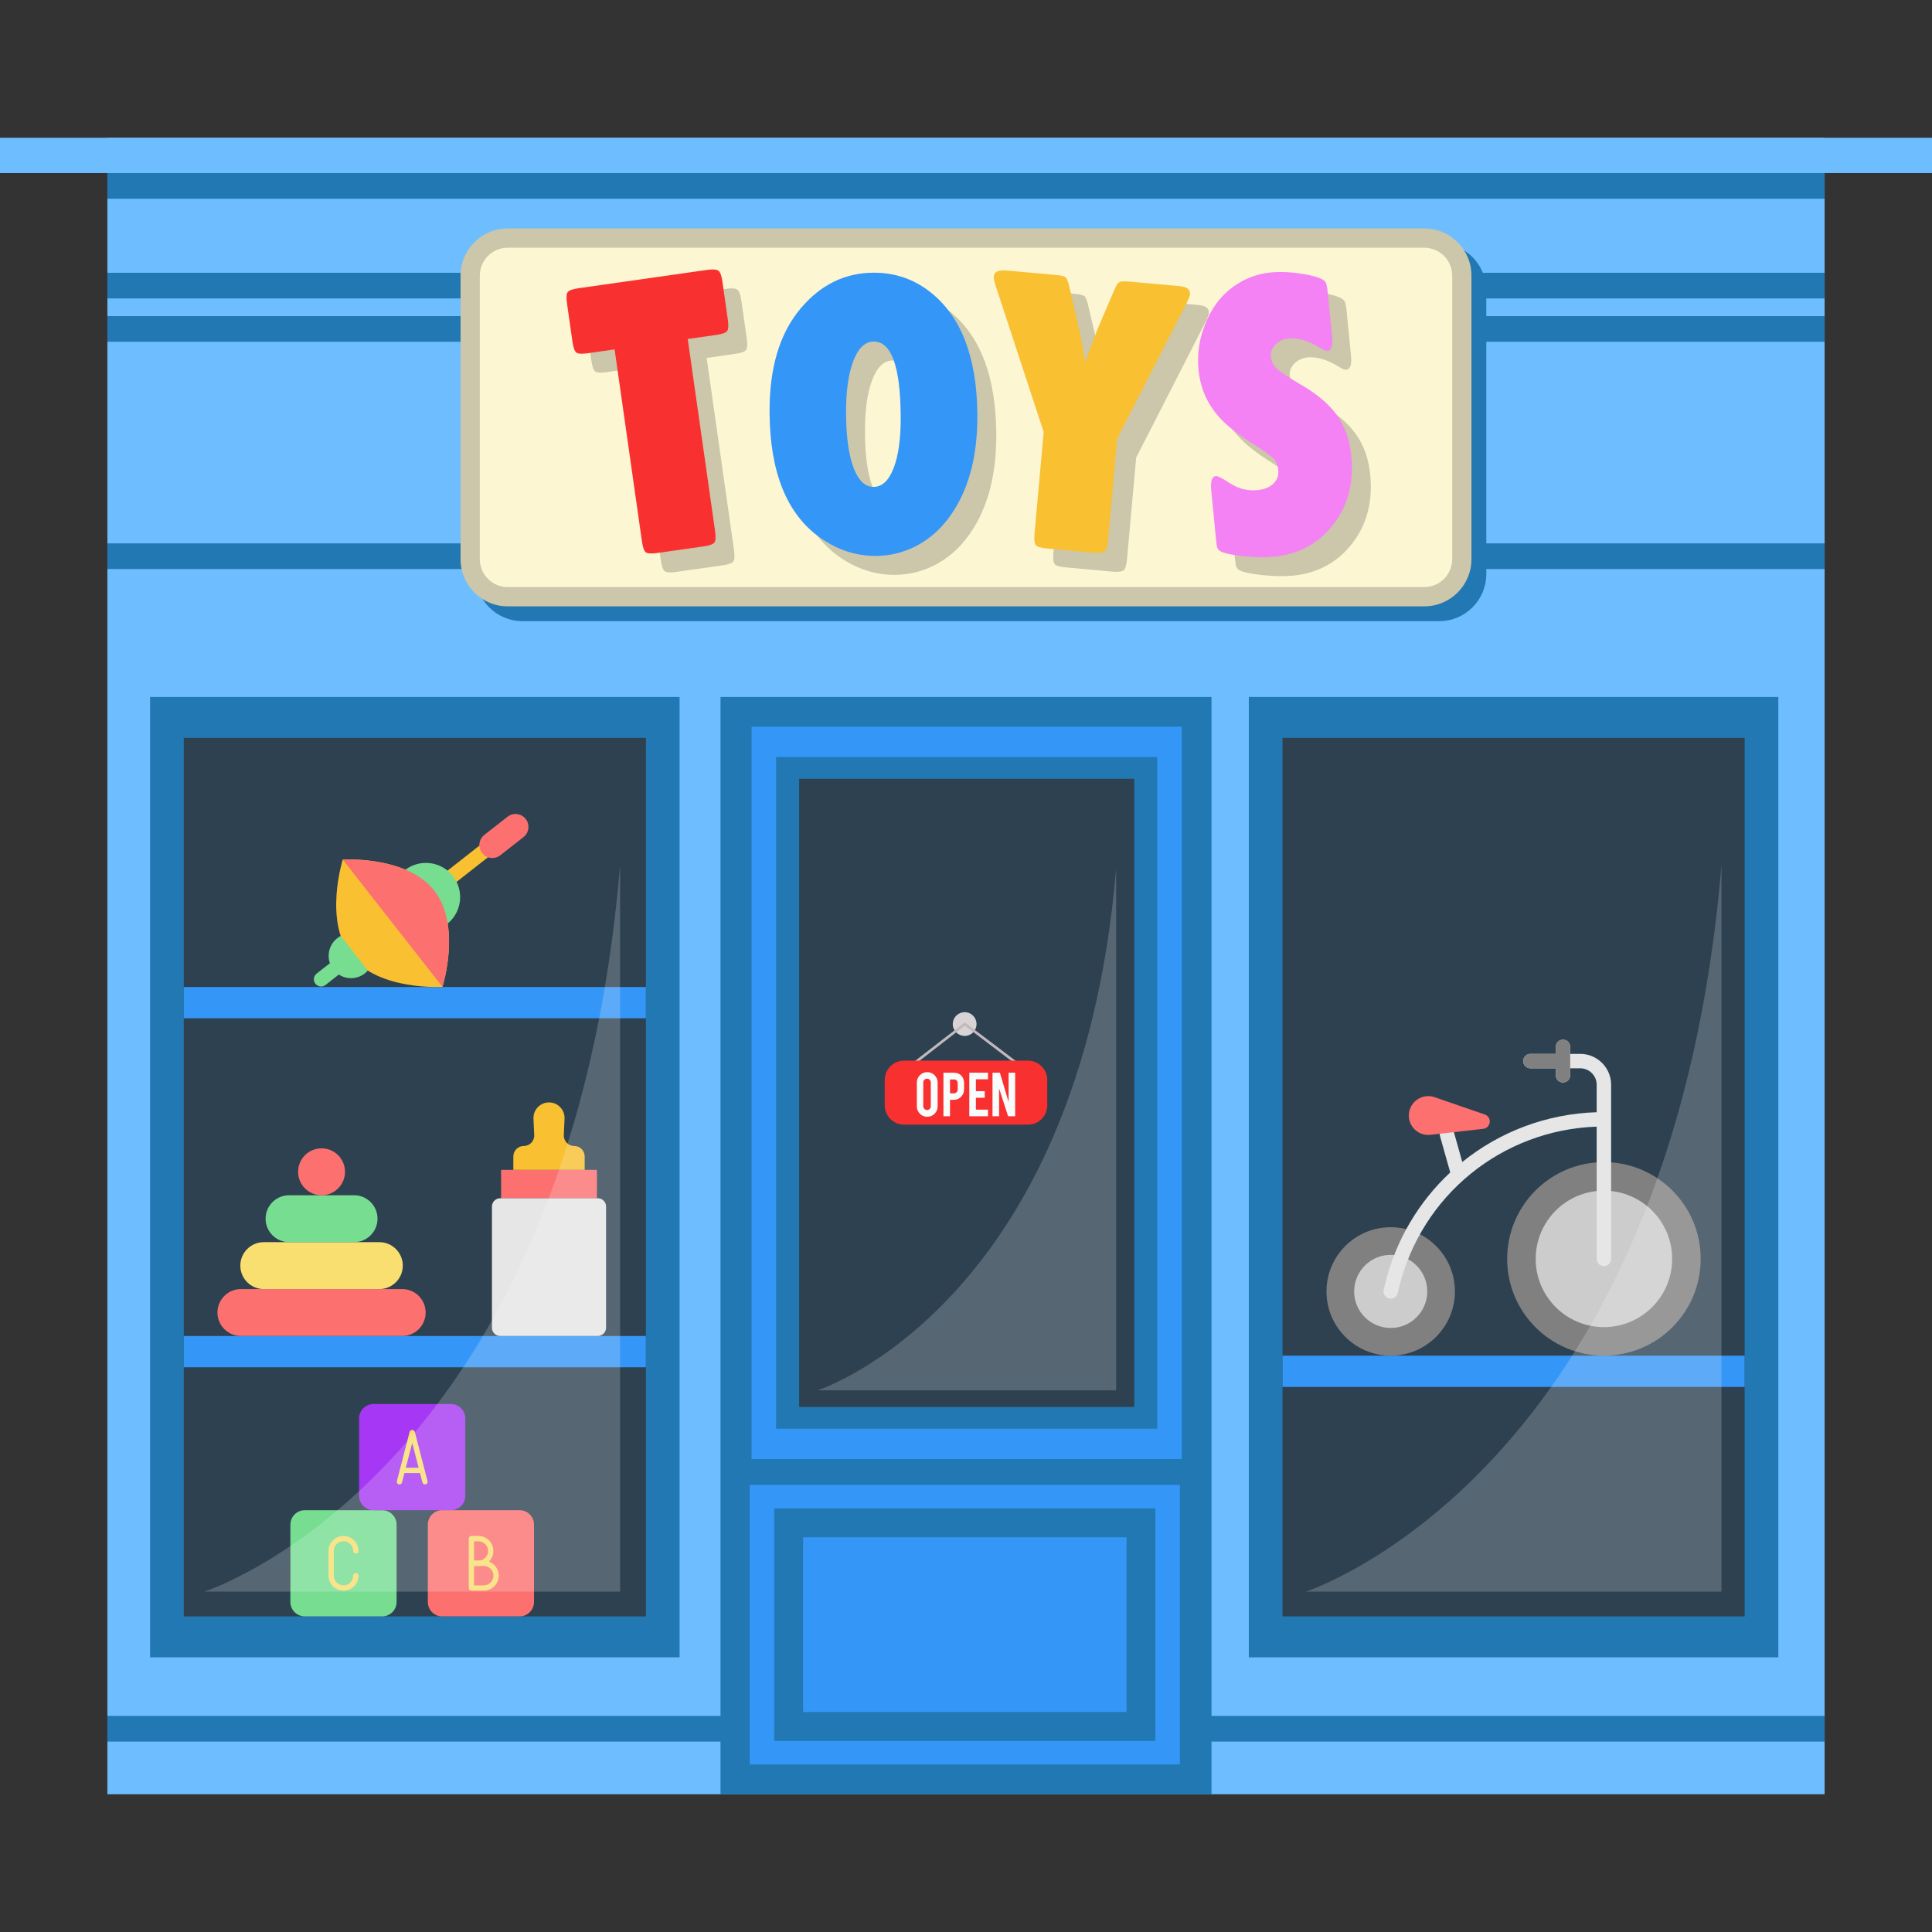 <?xml version="1.0" encoding="iso-8859-1"?>
<!-- Generator: Adobe Illustrator 19.0.0, SVG Export Plug-In . SVG Version: 6.00 Build 0)  -->
<svg version="1.1" id="Layer_1" xmlns="http://www.w3.org/2000/svg" xmlns:xlink="http://www.w3.org/1999/xlink" x="0px" y="0px"
	 viewBox="0 0 401.342 401.342" style="enable-background:new 0 0 401.342 401.342;" xml:space="preserve">
<rect x="0" y="0" width="401.342" height="401.342" fill="#333333" stroke="none"/>
<g>
	<rect x="22.309" y="28.618" style="fill:#6EBEFF;" width="356.725" height="344.107"/>
	<rect x="22.309" y="356.451" style="fill:#2278B2;" width="356.725" height="5.333"/>
	<rect x="22.309" y="35.951" style="fill:#2278B2;" width="356.725" height="5.333"/>
	<rect x="149.674" y="144.781" style="fill:#2278B2;" width="101.994" height="227.943"/>
	<rect x="156.129" y="150.954" style="fill:#3496F7;" width="89.369" height="152.148"/>
	<rect x="161.218" y="157.264" style="fill:#2278B2;" width="79.188" height="139.527"/>
	<rect x="166.008" y="161.783" style="fill:#2D4151;" width="69.607" height="130.489"/>
	<rect x="155.74" y="308.464" style="fill:#3496F7;" width="89.368" height="58.072"/>
	<rect x="160.828" y="313.35" style="fill:#2278B2;" width="79.188" height="48.299"/>
	<rect x="166.828" y="319.35" style="fill:#3496F7;" width="67.188" height="36.299"/>
	<circle style="fill:#D8D4D5;" cx="200.39" cy="212.73" r="2.469"/>
	<g>
		<polygon style="fill:#C1B9BC;" points="212.34,222.087 200.43,213.067 189.068,221.865 188.732,221.432 200.427,212.378 
			212.672,221.647 		"/>
	</g>
	<path style="fill:#F93030;" d="M217.552,229.628c0,2.201-1.8,4-4,4h-25.763c-2.2,0-4-1.799-4-4v-5.293c0-2.199,1.8-4,4-4h25.763
		c2.2,0,4,1.801,4,4V229.628z"/>
	<g>
		<path style="fill:#FAFCFC;" d="M192.616,222.725c0.601,0,1.112,0.213,1.533,0.636s0.631,0.933,0.631,1.529v4.935
			c0,0.602-0.212,1.112-0.635,1.533s-0.933,0.631-1.529,0.631c-0.601,0-1.111-0.211-1.529-0.635
			c-0.418-0.423-0.628-0.933-0.628-1.529v-4.935c0-0.601,0.212-1.112,0.635-1.533C191.516,222.936,192.024,222.725,192.616,222.725z
			 M193.359,224.86c0-0.217-0.076-0.4-0.227-0.553c-0.152-0.151-0.335-0.227-0.552-0.227c-0.216,0-0.401,0.075-0.555,0.227
			c-0.154,0.152-0.231,0.336-0.231,0.553v4.949c0,0.216,0.077,0.4,0.231,0.551c0.154,0.152,0.339,0.228,0.555,0.228
			c0.217,0,0.4-0.075,0.552-0.228c0.151-0.15,0.227-0.335,0.227-0.551V224.86z"/>
		<path style="fill:#FAFCFC;" d="M198.134,222.839c0.664,0,1.193,0.209,1.587,0.628c0.365,0.398,0.548,0.908,0.548,1.529v1.313
			c0,0.597-0.208,1.106-0.624,1.529c-0.416,0.424-0.92,0.635-1.512,0.635h-0.786v3.406h-1.364v-9.04L198.134,222.839
			L198.134,222.839z M198.95,225.02c0-0.236-0.071-0.426-0.213-0.57s-0.331-0.217-0.566-0.217h-0.822v2.894h0.822
			c0.217,0,0.4-0.077,0.552-0.231c0.151-0.153,0.227-0.338,0.227-0.555L198.95,225.02L198.95,225.02z"/>
		<path style="fill:#FAFCFC;" d="M201.359,231.882v-9.047h3.881v1.37h-2.518v2.468h1.84v1.371h-1.84v2.467h2.518v1.371H201.359z"/>
		<path style="fill:#FAFCFC;" d="M207.709,222.835l1.81,6.08v-6.08h1.364v9.047h-1.465l-1.875-5.793v5.793h-1.364v-9.047H207.709z"
			/>
	</g>
	<rect x="22.309" y="65.666" style="fill:#2278B2;" width="356.725" height="5.333"/>
	<rect x="22.309" y="112.879" style="fill:#2278B2;" width="356.725" height="5.333"/>
	<rect x="22.309" y="56.666" style="fill:#2278B2;" width="356.725" height="5.333"/>
	<rect x="31.174" y="144.781" style="fill:#2278B2;" width="110" height="199.503"/>
	<rect x="38.174" y="153.283" style="fill:#2D4151;" width="96" height="182.497"/>
	<rect x="259.423" y="144.781" style="fill:#2278B2;" width="110" height="199.503"/>
	<rect x="266.423" y="153.283" style="fill:#2D4151;" width="96" height="182.497"/>
	<rect x="38.174" y="277.53" style="fill:#3496F7;" width="96" height="6.5"/>
	<rect x="266.423" y="281.616" style="fill:#3496F7;" width="96" height="6.5"/>
	<rect x="38.174" y="205.035" style="fill:#3496F7;" width="96" height="6.5"/>
	<path style="fill:#FC7070;" d="M83.552,267.784H50.047c-2.691,0-4.873,2.182-4.873,4.873l0,0c0,2.691,2.182,4.873,4.873,4.873
		h33.504c2.691,0,4.873-2.182,4.873-4.873l0,0C88.424,269.966,86.243,267.784,83.552,267.784z"/>
	<path style="fill:#F9DF70;" d="M78.802,258.039H54.797c-2.691,0-4.873,2.182-4.873,4.873l0,0c0,2.691,2.182,4.873,4.873,4.873
		h24.004c2.691,0,4.873-2.182,4.873-4.873l0,0C83.674,260.221,81.493,258.039,78.802,258.039z"/>
	<path style="fill:#76DD91;" d="M73.552,248.292H60.047c-2.691,0-4.873,2.182-4.873,4.873l0,0c0,2.691,2.182,4.873,4.873,4.873
		h13.504c2.691,0,4.873-2.182,4.873-4.873l0,0C78.424,250.475,76.243,248.292,73.552,248.292z"/>
	<path style="fill:#FC7070;" d="M66.799,238.548L66.799,238.548c2.691,0,4.873,2.182,4.873,4.873l0,0
		c0,2.691-2.182,4.873-4.873,4.873l0,0c-2.691,0-4.873-2.182-4.873-4.873l0,0C61.927,240.729,64.108,238.548,66.799,238.548z"/>
	<g>
		<circle style="fill:#CCCCCC;" cx="289.008" cy="268.223" r="8.833"/>
		<circle style="fill:#808080;" cx="333.189" cy="261.513" r="20.1"/>
		<circle style="fill:#CCCCCC;" cx="333.189" cy="261.513" r="14.173"/>
		<path style="fill:#808080;" d="M288.894,254.936c7.37,0,13.34,5.97,13.34,13.34c0,7.36-5.97,13.34-13.34,13.34
			s-13.34-5.98-13.34-13.34C275.554,260.906,281.524,254.936,288.894,254.936z M296.494,268.276c0-4.2-3.4-7.6-7.6-7.6
			c-4.19,0-7.59,3.4-7.59,7.6c0,4.19,3.4,7.59,7.59,7.59C293.094,275.866,296.494,272.466,296.494,268.276z"/>
		<path style="fill:#E6E6E6;" d="M334.684,225.345v36.17c0,0.83-0.67,1.5-1.5,1.5c-0.82,0-1.5-0.67-1.5-1.5v-27.47
			c-19.65,0.67-36.42,14.25-41.07,33.49l-0.26,1.09c-0.17,0.69-0.78,1.15-1.46,1.15c-0.11,0-0.23-0.02-0.35-0.05
			c-0.81-0.19-1.3-1-1.11-1.81l0.27-1.08c2.22-9.2,7.03-17.19,13.56-23.28l-2.14-7.6c-0.22-0.8,0.24-1.63,1.04-1.85
			c0.8-0.22,1.63,0.24,1.85,1.04l1.75,6.24c7.73-6.24,17.44-10.01,27.92-10.34v-5.7c0-1.89-1.53-3.42-3.42-3.42h-2.08v1.44
			c0,0.83-0.67,1.5-1.5,1.5s-1.5-0.67-1.5-1.5v-1.44h-5.26c-0.83,0-1.5-0.67-1.5-1.5s0.67-1.5,1.5-1.5h5.26v-1.45
			c0-0.83,0.67-1.5,1.5-1.5s1.5,0.67,1.5,1.5v1.45h2.08C331.804,218.925,334.684,221.805,334.684,225.345z"/>
		<path style="fill:#808080;" d="M326.184,217.475v5.89c0,0.83-0.67,1.5-1.5,1.5s-1.5-0.67-1.5-1.5v-1.44h-5.26
			c-0.83,0-1.5-0.67-1.5-1.5s0.67-1.5,1.5-1.5h5.26v-1.45c0-0.83,0.67-1.5,1.5-1.5S326.184,216.645,326.184,217.475z"/>
		<path style="fill:#FC7070;" d="M308.433,231.512l-10.427-3.59c-2.106-0.725-4.401,0.394-5.126,2.5l0,0
			c-0.965,2.803,1.322,5.654,4.267,5.32l10.957-1.242C309.736,234.316,309.986,232.048,308.433,231.512z"/>
	</g>
	<g>
		<path style="fill:#76DD91;" d="M79.391,313.72H63.32c-1.654,0-2.995,1.341-2.995,2.995v16.07c0,1.654,1.341,2.995,2.995,2.995
			h16.07c1.654,0,2.995-1.341,2.995-2.995v-16.07C82.386,315.062,81.045,313.72,79.391,313.72z"/>
		<path style="fill:#A637F4;" d="M93.665,291.659h-16.07c-1.654,0-2.995,1.341-2.995,2.995v16.07c0,1.654,1.341,2.995,2.995,2.995
			h16.07c1.654,0,2.995-1.341,2.995-2.995v-16.07C96.661,293.001,95.32,291.659,93.665,291.659z"/>
		<path style="fill:#FC7070;" d="M107.94,313.72H91.87c-1.654,0-2.995,1.341-2.995,2.995v16.07c0,1.654,1.341,2.995,2.995,2.995
			h16.07c1.654,0,2.995-1.341,2.995-2.995v-16.07C110.936,315.062,109.594,313.72,107.94,313.72z"/>
		<g>
			<path style="fill:#F9DF70;" d="M99.38,325.299h-1.457c-0.304,0-0.549-0.246-0.549-0.549v-5.129c0-0.303,0.246-0.549,0.549-0.549
				h1.457c1.717,0,3.114,1.397,3.114,3.114C102.494,323.903,101.097,325.299,99.38,325.299z M98.473,324.202h0.907
				c1.111,0,2.015-0.904,2.015-2.015c0-1.111-0.904-2.016-2.015-2.016h-0.907V324.202z"/>
			<path style="fill:#F9DF70;" d="M100.489,330.428h-2.565c-0.304,0-0.549-0.246-0.549-0.549v-5.129
				c0-0.303,0.246-0.549,0.549-0.549h2.565c1.717,0,3.114,1.397,3.114,3.114C103.602,329.032,102.205,330.428,100.489,330.428z
				 M98.473,329.331h2.016c1.111,0,2.015-0.904,2.015-2.016s-0.904-2.016-2.015-2.016h-2.016V329.331z"/>
		</g>
		<path style="fill:#F9DF70;" d="M71.355,330.428c-1.717,0-3.114-1.397-3.114-3.114v-5.128c0-1.717,1.397-3.114,3.114-3.114
			c1.717,0,3.114,1.397,3.114,3.114c0,0.303-0.246,0.549-0.549,0.549s-0.549-0.246-0.549-0.549c0-1.111-0.904-2.016-2.016-2.016
			c-1.111,0-2.015,0.904-2.015,2.016v5.128c0,1.111,0.904,2.016,2.015,2.016c1.112,0,2.016-0.904,2.016-2.016
			c0-0.303,0.246-0.549,0.549-0.549s0.549,0.246,0.549,0.549C74.47,329.032,73.073,330.428,71.355,330.428z"/>
		<g>
			<path style="fill:#F9DF70;" d="M88.283,308.368c-0.244,0-0.467-0.164-0.531-0.412l-2.121-8.203l-2.121,8.203
				c-0.076,0.294-0.378,0.468-0.669,0.394c-0.294-0.076-0.47-0.376-0.394-0.669l2.653-10.258c0.124-0.485,0.938-0.485,1.063,0
				l2.653,10.258c0.076,0.294-0.1,0.593-0.394,0.669C88.374,308.363,88.328,308.368,88.283,308.368z"/>
			<rect x="83.59" y="304.901" style="fill:#F9DF70;" width="4.08" height="1.098"/>
		</g>
	</g>
	<g>
		<g>
			<rect x="104.092" y="243.018" style="fill:#FC7070;" width="19.914" height="5.9"/>
			<path style="fill:#E6E6E6;" d="M124.184,277.53h-20.27c-0.949,0-1.719-0.77-1.719-1.719v-25.175c0-0.949,0.77-1.719,1.719-1.719
				h20.27c0.949,0,1.719,0.77,1.719,1.719v25.175C125.903,276.76,125.133,277.53,124.184,277.53z"/>
			<path style="fill:#F9C032;" d="M117.121,235.792l0.152-3.41c0.082-1.838-1.385-3.372-3.225-3.372l0,0
				c-1.839,0-3.307,1.535-3.225,3.372l0.152,3.41c0.055,1.235-0.931,2.266-2.167,2.266l0,0c-1.198,0-2.169,0.971-2.169,2.169v2.789
				h14.818v-2.789c0-1.198-0.971-2.169-2.169-2.169l0,0C118.052,238.059,117.066,237.027,117.121,235.792z"/>
		</g>
	</g>
	<g>
		<path style="fill:#F9C032;" d="M91.916,205.005c0,0-13.279,0.847-19.002-6.446c-5.712-7.301-1.714-19.992-1.714-19.992
			s13.28-0.857,19.002,6.446C95.924,192.315,91.916,205.005,91.916,205.005z"/>
		
			<rect x="95.721" y="173.698" transform="matrix(-0.617 -0.787 0.787 -0.617 15.862 366.755)" style="fill:#F9C032;" width="3" height="11.636"/>
		<path style="fill:#76DD91;" d="M76.407,201.626c-0.185,0.211-0.393,0.407-0.622,0.587c-2.02,1.583-4.942,1.229-6.525-0.791
			s-1.228-4.942,0.793-6.525c0.229-0.18,0.47-0.334,0.719-0.463"/>
		<path style="fill:#76DD91;" d="M84.228,180.661c3.086-2.3,7.459-1.728,9.846,1.318c2.387,3.046,1.896,7.429-1.075,9.875"/>
		<g>
			<path style="fill:#FC7070;" d="M91.916,205.005L71.2,178.567c0,0,13.28-0.857,19.002,6.446
				C95.924,192.315,91.916,205.005,91.916,205.005z"/>
		</g>
		<path style="fill:#FC7070;" d="M109.206,170.121L109.206,170.121c-0.916-1.169-2.606-1.374-3.775-0.458l-4.819,3.776
			c-1.169,0.916-1.374,2.606-0.458,3.775l0,0c0.916,1.169,2.606,1.374,3.775,0.458l4.819-3.776
			C109.917,172.98,110.122,171.29,109.206,170.121z"/>
		<path style="fill:#76DD91;" d="M66.52,204.917c-0.381-0.046-0.744-0.238-1-0.564c-0.511-0.652-0.397-1.595,0.256-2.106l2.56-2.006
			c0.652-0.511,1.595-0.397,2.106,0.255c0.511,0.652,0.397,1.595-0.256,2.106l-2.56,2.006
			C67.3,204.865,66.901,204.964,66.52,204.917z"/>
	</g>
	<path style="opacity:0.2;fill:#FCFAFA;enable-background:new    ;" d="M128.816,179.65v150.984H42.445
		C42.445,330.634,118.235,306.388,128.816,179.65z"/>
	<path style="fill:#2278B2;" d="M298.963,129.042H108.548c-5.408,0-9.793-4.384-9.793-9.793V60.336c0-5.408,4.384-9.793,9.793-9.793
		h190.415c5.408,0,9.793,4.384,9.793,9.793v58.915C308.756,124.659,304.371,129.042,298.963,129.042z"/>
	<path style="fill:#CCC6AA;" d="M295.878,125.959H105.464c-5.408,0-9.793-4.384-9.793-9.793V57.251c0-5.408,4.384-9.793,9.793-9.793
		h190.415c5.408,0,9.793,4.384,9.793,9.793v58.915C305.671,121.574,301.287,125.959,295.878,125.959z"/>
	<path style="fill:#FCF6D2;" d="M105.464,121.959c-3.194,0-5.793-2.598-5.793-5.792V57.251c0-3.194,2.599-5.793,5.793-5.793h190.415
		c3.194,0,5.793,2.599,5.793,5.793v58.915c0,3.194-2.599,5.792-5.793,5.792L105.464,121.959L105.464,121.959z"/>
	<path style="opacity:0.2;fill:#FCFAFA;enable-background:new    ;" d="M357.608,179.65v150.984h-86.371
		C271.237,330.634,347.028,306.388,357.608,179.65z"/>
	<path style="opacity:0.2;fill:#FCFAFA;enable-background:new    ;" d="M231.863,180.348v108.481h-62.057
		C169.806,288.829,224.261,271.409,231.863,180.348z"/>
	<path style="fill:#CCC6AA;" d="M131.602,76.512l-5.557,0.792c-1.235,0.176-2.033,0.129-2.393-0.142
		c-0.361-0.27-0.629-1.024-0.805-2.259l-1.126-7.904c-0.176-1.235-0.129-2.032,0.142-2.393c0.27-0.36,1.023-0.629,2.258-0.805
		l26.675-3.8c1.207-0.172,1.999-0.117,2.376,0.166c0.376,0.282,0.65,1.027,0.822,2.235l1.126,7.904
		c0.176,1.235,0.128,2.033-0.142,2.394s-1.023,0.629-2.258,0.804l-5.928,0.844l5.682,39.89c0.176,1.235,0.128,2.033-0.142,2.393
		c-0.271,0.361-1.024,0.629-2.259,0.805l-9.591,1.366c-1.235,0.176-2.033,0.129-2.393-0.142c-0.361-0.27-0.629-1.023-0.805-2.258
		L131.602,76.512z"/>
	<path style="fill:#CCC6AA;" d="M185.29,60.577c4.574-0.039,8.62,1.367,12.137,4.22c6.253,5.075,9.43,13.475,9.532,25.2
		c0.079,9.176-2.019,16.499-6.297,21.969c-1.81,2.317-3.998,4.137-6.565,5.462c-2.567,1.297-5.278,1.958-8.133,1.983
		c-4.186,0.036-8.106-1.246-11.76-3.849c-6.835-4.903-10.304-13.509-10.41-25.816c-0.081-9.341,2.088-16.61,6.507-21.804
		C174.417,63.083,179.413,60.628,185.29,60.577z M185.414,74.881c-1.802,0.016-3.218,1.379-4.247,4.091
		c-1.03,2.712-1.525,6.396-1.485,11.053c0.041,4.768,0.565,8.471,1.572,11.11c1.006,2.639,2.397,3.95,4.171,3.935
		s3.162-1.337,4.166-3.965c1.002-2.629,1.484-6.243,1.445-10.845C190.947,79.976,189.073,74.85,185.414,74.881z"/>
	<path style="fill:#CCC6AA;" d="M220.736,93.675l-9.96-30.331c-0.304-0.946-0.441-1.584-0.411-1.916
		c0.05-0.552,0.292-0.927,0.726-1.124c0.435-0.197,1.192-0.248,2.269-0.151l9.815,0.884c1.16,0.104,1.868,0.273,2.126,0.505
		c0.257,0.232,0.517,0.902,0.779,2.012l1.476,6.312c0.781,3.383,1.377,6.498,1.789,9.346c1.412-3.936,2.54-6.868,3.382-8.797
		l2.588-6.029c0.1-0.186,0.204-0.413,0.312-0.682c0.283-0.67,0.59-1.074,0.923-1.211c0.332-0.137,1.023-0.158,2.073-0.064
		l9.815,0.884c0.966,0.087,1.609,0.215,1.928,0.383c0.556,0.301,0.805,0.782,0.746,1.445c-0.03,0.331-0.264,0.923-0.701,1.774
		l-14.392,28.137l-1.903,21.121c-0.112,1.242-0.342,2.008-0.687,2.297c-0.347,0.289-1.141,0.377-2.383,0.266l-9.649-0.869
		c-1.243-0.112-2.009-0.341-2.297-0.687c-0.289-0.346-0.378-1.14-0.266-2.383L220.736,93.675z"/>
	<path style="fill:#CCC6AA;" d="M256.537,115.985l-0.995-10.222c-0.183-1.876,0.139-2.854,0.967-2.935
		c0.386-0.038,1.294,0.417,2.724,1.364c1.848,1.241,3.819,1.759,5.917,1.555c1.407-0.137,2.504-0.584,3.295-1.344
		c0.789-0.759,1.131-1.69,1.024-2.794c-0.105-1.076-0.443-1.899-1.013-2.471c-0.572-0.571-2.163-1.691-4.776-3.358
		c-2.553-1.617-4.557-3.177-6.012-4.679c-2.787-2.876-4.377-6.342-4.771-10.398c-0.346-3.559,0.261-7.044,1.823-10.455
		c1.49-3.292,3.683-5.803,6.579-7.533c2.024-1.227,4.238-1.958,6.637-2.192c1.987-0.193,4.204-0.089,6.653,0.313
		c2.448,0.403,3.967,0.909,4.555,1.52c0.278,0.28,0.472,0.985,0.582,2.116l0.914,9.395c0.183,1.877-0.14,2.855-0.967,2.935
		c-0.304,0.03-0.752-0.135-1.344-0.496c-2.493-1.568-4.718-2.257-6.677-2.066c-1.104,0.107-2.023,0.531-2.758,1.271
		c-0.737,0.74-1.06,1.565-0.971,2.476c0.097,0.993,0.513,1.837,1.249,2.531c0.735,0.695,2.373,1.782,4.913,3.261
		c3.422,1.979,5.958,4.127,7.604,6.446c1.645,2.319,2.628,5.12,2.948,8.403c0.548,5.629-0.715,10.403-3.787,14.322
		c-3.072,3.92-7.16,6.128-12.265,6.625c-1.848,0.18-3.997,0.138-6.445-0.125c-2.449-0.263-4.029-0.611-4.74-1.043
		c-0.297-0.194-0.494-0.425-0.59-0.695C256.713,117.444,256.623,116.868,256.537,115.985z"/>
	<path style="fill:#F93030;" d="M127.673,72.583l-5.557,0.792c-1.235,0.176-2.033,0.129-2.393-0.142
		c-0.361-0.27-0.629-1.024-0.805-2.259l-1.126-7.904c-0.176-1.235-0.129-2.032,0.142-2.393c0.27-0.36,1.023-0.629,2.258-0.805
		l26.675-3.8c1.207-0.172,1.999-0.117,2.376,0.166c0.376,0.282,0.65,1.027,0.822,2.235l1.126,7.904
		c0.176,1.235,0.128,2.033-0.142,2.394s-1.023,0.629-2.258,0.804l-5.928,0.844l5.682,39.89c0.176,1.235,0.128,2.033-0.142,2.393
		c-0.271,0.361-1.024,0.629-2.259,0.805l-9.591,1.366c-1.235,0.176-2.033,0.129-2.393-0.142c-0.361-0.27-0.629-1.023-0.805-2.258
		L127.673,72.583z"/>
	<path style="fill:#3496F7;" d="M181.362,56.648c4.574-0.039,8.62,1.367,12.137,4.22c6.253,5.075,9.431,13.475,9.532,25.2
		c0.079,9.176-2.019,16.499-6.297,21.969c-1.81,2.317-3.998,4.137-6.565,5.462c-2.567,1.297-5.278,1.958-8.133,1.983
		c-4.186,0.036-8.106-1.246-11.76-3.849c-6.835-4.903-10.304-13.509-10.41-25.816c-0.081-9.341,2.088-16.61,6.507-21.804
		C170.488,59.155,175.485,56.7,181.362,56.648z M181.485,70.953c-1.802,0.016-3.218,1.379-4.247,4.091
		c-1.03,2.712-1.525,6.396-1.485,11.053c0.041,4.768,0.565,8.471,1.572,11.11c1.006,2.639,2.397,3.95,4.171,3.935
		s3.162-1.337,4.166-3.965c1.002-2.629,1.484-6.243,1.445-10.845C187.018,76.047,185.144,70.921,181.485,70.953z"/>
	<path style="fill:#F9C032;" d="M216.807,89.747l-9.96-30.331c-0.304-0.946-0.441-1.584-0.411-1.916
		c0.05-0.552,0.292-0.927,0.726-1.124c0.435-0.197,1.192-0.248,2.269-0.151l9.815,0.884c1.16,0.104,1.868,0.273,2.126,0.505
		c0.257,0.232,0.517,0.902,0.779,2.012l1.476,6.312c0.781,3.383,1.377,6.498,1.789,9.346c1.412-3.936,2.54-6.868,3.382-8.797
		l2.588-6.029c0.1-0.186,0.204-0.413,0.312-0.682c0.283-0.67,0.59-1.074,0.923-1.211c0.332-0.137,1.023-0.158,2.073-0.064
		l9.815,0.884c0.966,0.087,1.609,0.215,1.928,0.383c0.556,0.301,0.805,0.782,0.746,1.445c-0.03,0.331-0.264,0.923-0.701,1.774
		L232.09,91.123l-1.903,21.121c-0.112,1.242-0.342,2.008-0.687,2.297c-0.347,0.289-1.141,0.377-2.383,0.266l-9.649-0.869
		c-1.243-0.112-2.009-0.341-2.297-0.687c-0.289-0.346-0.378-1.14-0.266-2.383L216.807,89.747z"/>
	<path style="fill:#F482F4;" d="M252.608,112.056l-0.995-10.222c-0.183-1.876,0.139-2.854,0.967-2.935
		c0.386-0.038,1.294,0.417,2.724,1.364c1.848,1.241,3.819,1.759,5.917,1.555c1.407-0.137,2.504-0.584,3.295-1.344
		c0.789-0.759,1.131-1.69,1.023-2.794c-0.105-1.076-0.443-1.899-1.013-2.471c-0.572-0.571-2.163-1.691-4.776-3.358
		c-2.553-1.617-4.557-3.177-6.012-4.679c-2.787-2.876-4.377-6.342-4.771-10.398c-0.346-3.559,0.261-7.044,1.823-10.455
		c1.49-3.292,3.683-5.803,6.579-7.533c2.024-1.227,4.238-1.958,6.637-2.192c1.987-0.193,4.205-0.089,6.653,0.313
		c2.448,0.403,3.967,0.909,4.555,1.52c0.278,0.28,0.472,0.985,0.582,2.116l0.914,9.395c0.183,1.877-0.14,2.855-0.967,2.935
		c-0.304,0.03-0.752-0.135-1.344-0.496c-2.493-1.568-4.718-2.257-6.677-2.066c-1.104,0.107-2.023,0.531-2.758,1.271
		c-0.737,0.74-1.06,1.565-0.971,2.476c0.097,0.993,0.513,1.837,1.249,2.531c0.735,0.695,2.373,1.782,4.913,3.261
		c3.422,1.979,5.958,4.127,7.604,6.446c1.645,2.319,2.628,5.12,2.948,8.403c0.548,5.629-0.715,10.403-3.787,14.322
		c-3.072,3.92-7.16,6.128-12.265,6.625c-1.848,0.18-3.997,0.138-6.445-0.125c-2.449-0.263-4.029-0.611-4.74-1.043
		c-0.297-0.194-0.494-0.425-0.59-0.695C252.784,113.516,252.694,112.94,252.608,112.056z"/>
	<rect y="28.618" style="fill:#6EBEFF;" width="401.342" height="7.333"/>
</g>
<g>
</g>
<g>
</g>
<g>
</g>
<g>
</g>
<g>
</g>
<g>
</g>
<g>
</g>
<g>
</g>
<g>
</g>
<g>
</g>
<g>
</g>
<g>
</g>
<g>
</g>
<g>
</g>
<g>
</g>
</svg>
